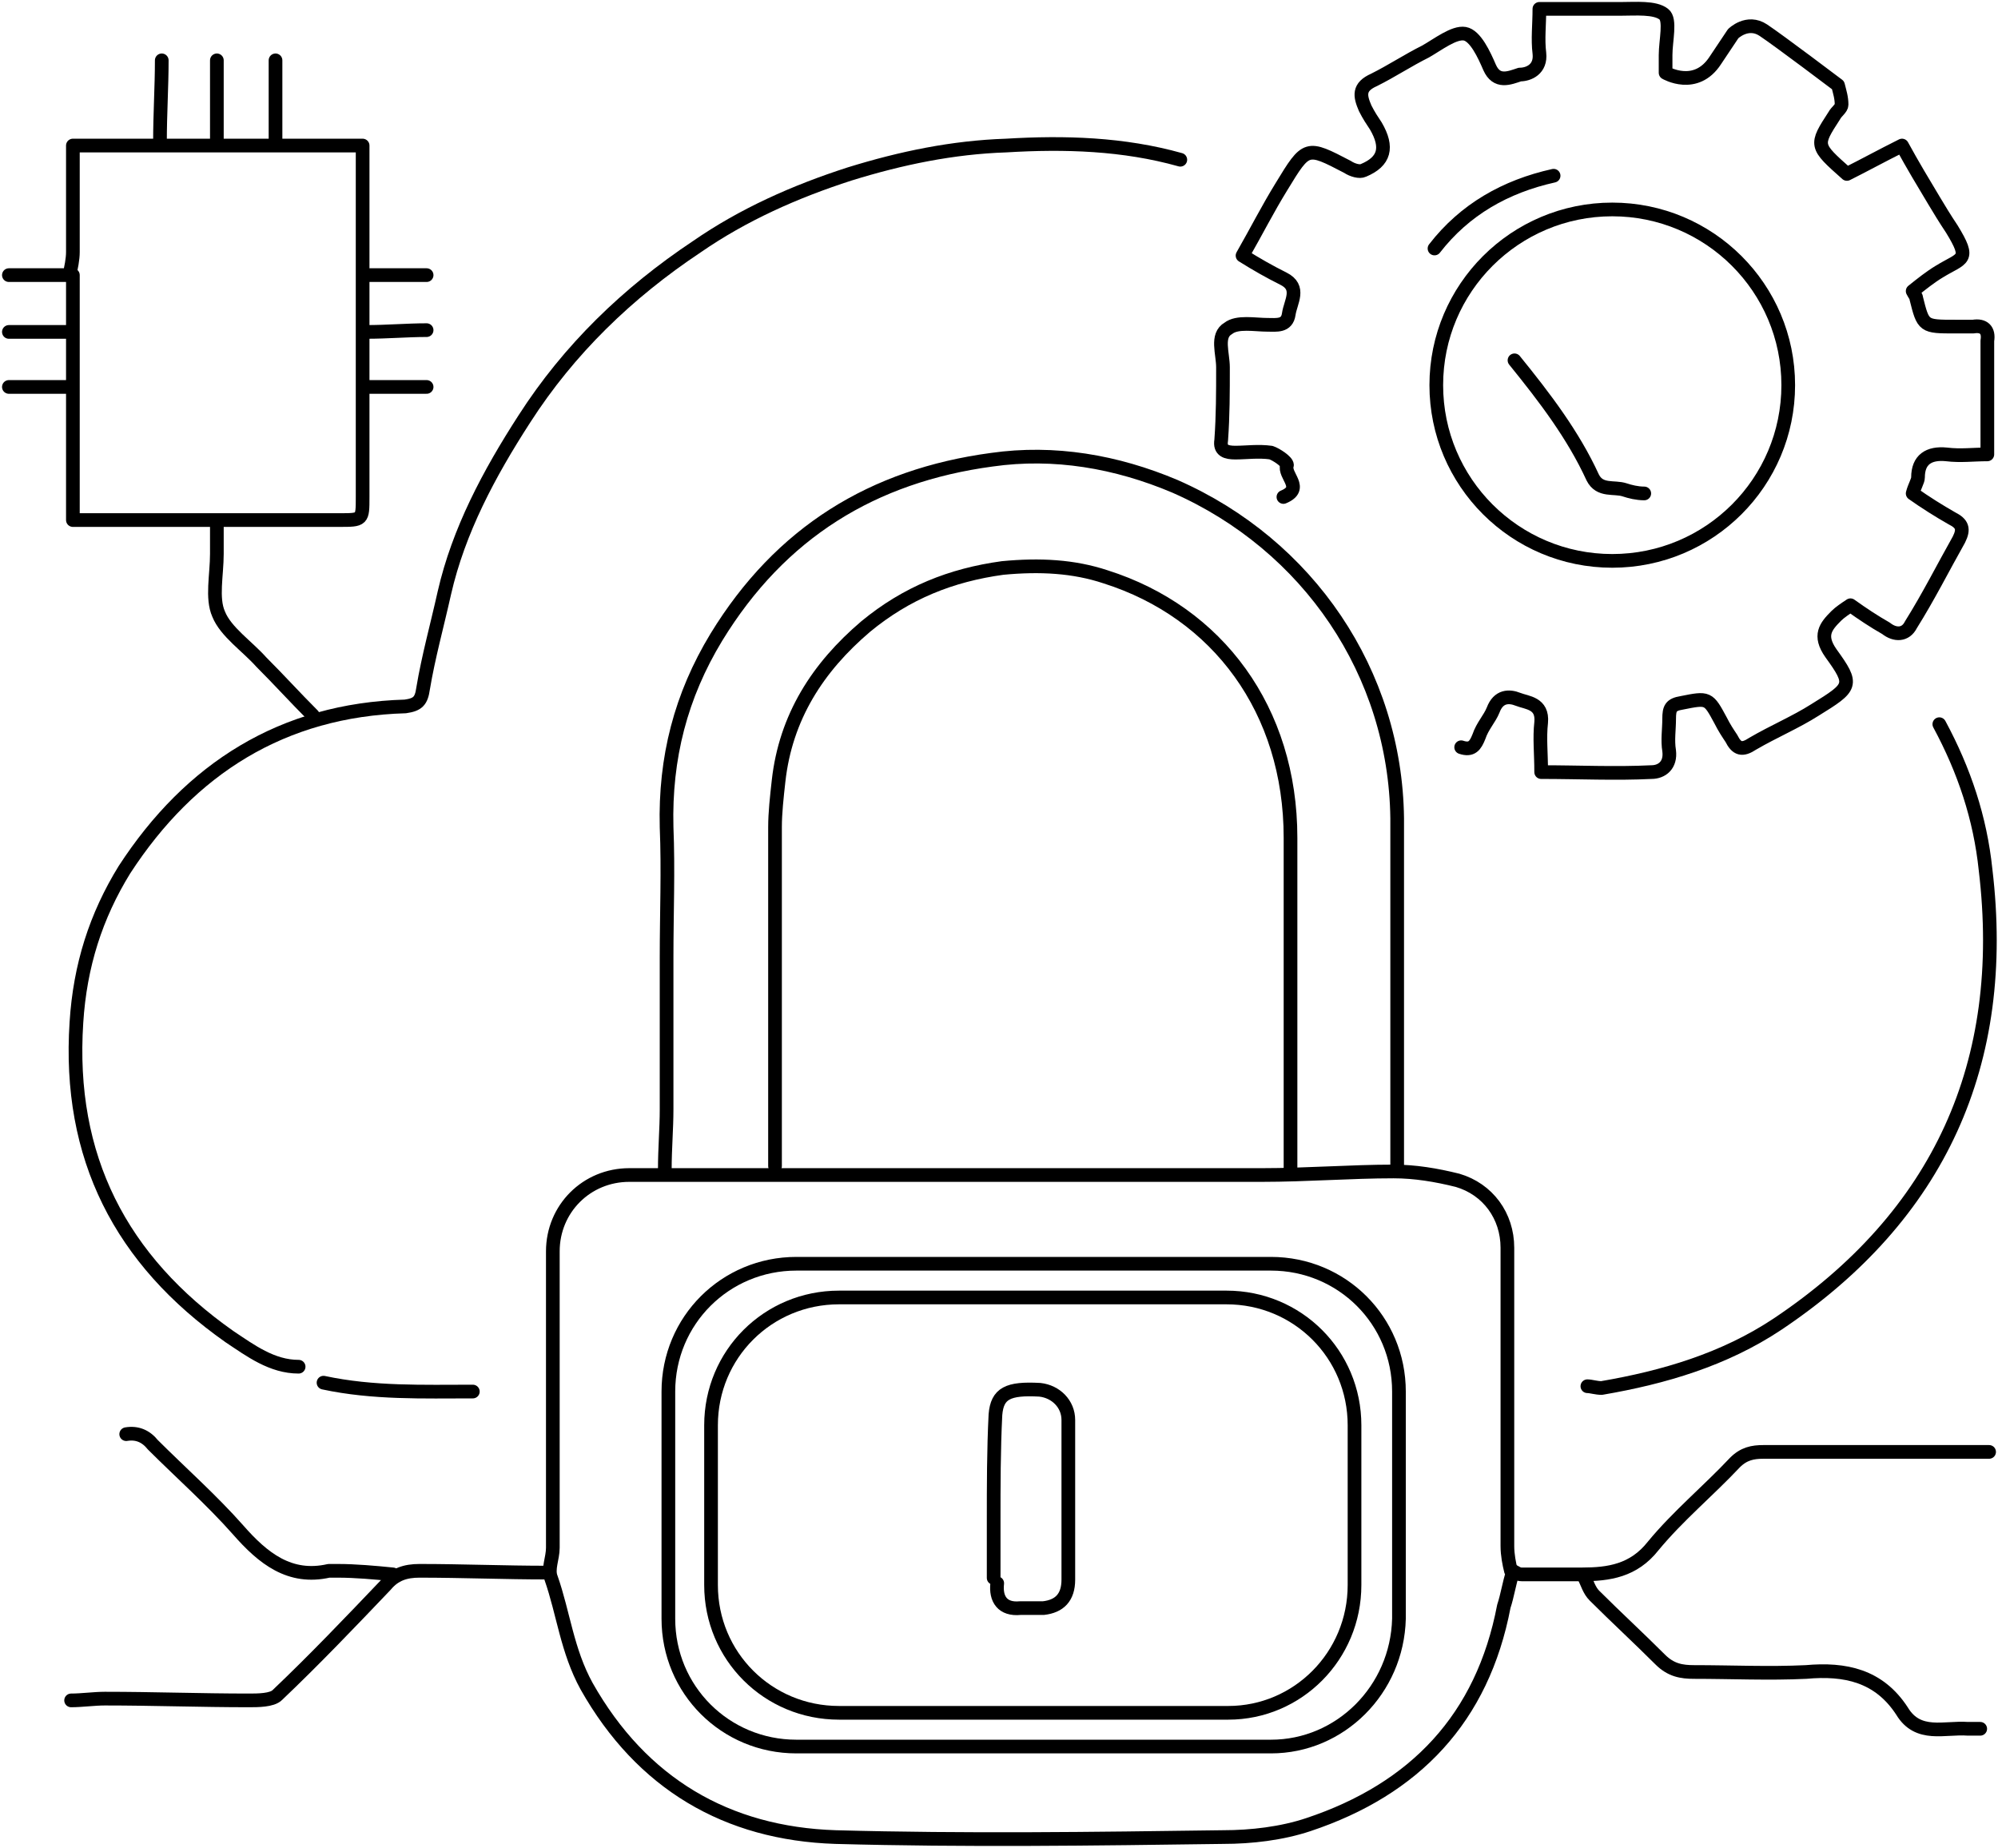 <?xml version="1.0" encoding="UTF-8"?> <svg xmlns="http://www.w3.org/2000/svg" width="146" height="135" viewBox="0 0 146 135" fill="none"> <path d="M102.096 85.331C102.096 76.772 102.096 68.343 102.096 59.784C101.966 49.15 95.601 39.813 85.859 35.533C81.573 33.718 77.027 32.94 72.48 33.588C63.778 34.755 57.023 38.905 52.347 46.556C49.749 50.836 48.58 55.375 48.71 60.432C48.84 63.545 48.71 66.787 48.71 69.899C48.71 73.66 48.71 77.421 48.71 81.052C48.71 82.478 48.58 83.905 48.58 85.461" stroke="black" stroke-miterlimit="10" stroke-linecap="round" stroke-linejoin="round"></path> <path d="M94.302 85.331C94.302 77.291 94.302 69.251 94.302 61.21C94.302 51.873 88.977 44.741 80.793 42.147C78.455 41.369 75.987 41.239 73.26 41.499C69.493 42.017 66.245 43.314 63.258 45.778C59.751 48.761 57.413 52.392 56.893 57.06C56.763 58.228 56.633 59.395 56.633 60.432C56.633 68.732 56.633 76.902 56.633 85.202" stroke="black" stroke-miterlimit="10" stroke-linecap="round" stroke-linejoin="round"></path> <path d="M110.539 114.899C110.279 115.677 110.15 116.585 109.89 117.363C108.331 125.533 103.395 130.72 95.602 133.314C93.653 133.963 91.445 134.222 89.367 134.222C79.885 134.352 70.532 134.481 61.05 134.222C53.127 133.963 46.892 130.331 42.865 123.199C41.436 120.605 41.176 117.882 40.267 115.288C40.007 114.64 40.397 113.862 40.397 113.084C40.397 105.821 40.397 98.689 40.397 91.427C40.397 88.314 42.865 85.85 45.982 85.85C49.1 85.85 52.347 85.85 55.465 85.85C67.674 85.85 80.014 85.85 92.224 85.85C95.472 85.85 98.719 85.591 101.836 85.591C103.395 85.591 104.954 85.85 106.513 86.239C108.721 86.888 110.15 88.833 110.15 91.167C110.15 98.429 110.15 105.692 110.15 112.954C110.15 113.602 110.279 114.251 110.409 114.769" stroke="black" stroke-miterlimit="10" stroke-linecap="round" stroke-linejoin="round"></path> <path d="M86.249 11.671C82.093 10.504 77.806 10.375 73.52 10.634C69.623 10.764 65.856 11.542 62.089 12.709C58.062 14.006 54.295 15.692 50.918 18.026C45.852 21.398 41.566 25.548 38.319 30.605C35.721 34.625 33.512 38.775 32.473 43.314C31.954 45.648 31.304 47.983 30.915 50.317C30.785 51.225 30.525 51.484 29.616 51.614C20.653 51.873 13.899 56.153 9.093 63.545C7.014 66.916 5.845 70.547 5.585 74.697C4.936 84.553 8.833 92.075 16.756 97.651C18.315 98.689 19.874 99.856 21.822 99.856" stroke="black" stroke-miterlimit="10" stroke-linecap="round" stroke-linejoin="round"></path> <path d="M141.713 52.911C143.532 56.282 144.701 59.784 145.091 63.545C146.779 77.68 141.713 88.833 129.893 96.743C125.996 99.337 121.58 100.634 117.034 101.412C116.644 101.412 116.254 101.282 115.995 101.282" stroke="black" stroke-miterlimit="10" stroke-linecap="round" stroke-linejoin="round"></path> <path d="M93.783 36.311C95.342 35.663 93.783 34.755 94.043 33.977C94.043 33.718 93.263 33.199 92.874 33.069C91.965 32.94 91.055 33.069 90.276 33.069C89.626 33.069 89.107 32.94 89.237 32.161C89.367 30.346 89.367 28.66 89.367 26.844C89.367 25.807 88.847 24.51 89.756 23.991C90.406 23.473 91.705 23.732 92.614 23.732C93.263 23.732 94.043 23.862 94.173 22.954C94.303 22.046 95.082 21.009 93.783 20.36C92.744 19.841 91.835 19.323 90.796 18.674C91.835 16.859 92.614 15.303 93.653 13.617C95.472 10.634 95.472 10.634 98.459 12.19C98.849 12.45 99.368 12.579 99.628 12.45C101.187 11.801 101.447 10.764 100.538 9.207C100.278 8.818 100.018 8.429 99.758 7.911C99.368 7.003 99.239 6.354 100.408 5.836C101.707 5.187 102.876 4.409 104.175 3.761C105.084 3.242 106.253 2.334 107.032 2.464C107.812 2.594 108.461 4.02 108.851 4.928C109.37 6.095 110.28 5.706 111.059 5.447C111.708 5.447 112.618 5.058 112.488 3.89C112.358 2.853 112.488 1.816 112.488 0.648C114.566 0.648 116.514 0.648 118.463 0.648C119.502 0.648 120.931 0.519 121.58 1.037C122.1 1.427 121.71 2.983 121.71 4.02C121.71 4.409 121.71 4.798 121.71 5.317C121.71 5.317 123.918 6.614 125.347 4.409C125.867 3.631 126.127 3.242 126.646 2.464C126.646 2.464 127.685 1.427 128.854 2.205C130.023 2.983 134.31 6.225 134.31 6.225C134.44 6.744 134.57 7.133 134.57 7.651C134.57 7.911 134.18 8.17 134.05 8.429C132.621 10.634 132.621 10.634 134.959 12.709C136.258 12.06 137.427 11.412 138.986 10.634C139.765 12.06 140.545 13.357 141.324 14.654C141.714 15.303 142.103 15.951 142.623 16.729C144.052 19.063 143.402 18.804 141.714 19.841C141.064 20.231 140.415 20.749 139.765 21.268C139.895 21.527 140.025 21.657 140.025 21.787C140.545 23.862 140.545 23.862 142.883 23.862C143.272 23.862 143.662 23.862 144.182 23.862C144.961 23.732 145.351 24.121 145.221 24.899C145.221 27.622 145.221 30.346 145.221 33.199C144.182 33.199 143.272 33.328 142.233 33.199C140.934 33.069 140.155 33.588 140.155 34.885C140.155 35.144 139.895 35.533 139.765 36.052C140.675 36.7 141.714 37.349 142.623 37.867C143.402 38.257 143.532 38.645 143.143 39.424C141.973 41.499 140.934 43.574 139.635 45.648C139.246 46.426 138.466 46.426 137.817 45.908C136.908 45.389 136.128 44.87 135.219 44.222C134.829 44.481 134.44 44.741 134.18 45C133.401 45.778 132.881 46.426 133.79 47.723C135.479 50.058 135.349 50.187 132.621 51.873C131.192 52.781 129.634 53.429 128.075 54.337C127.296 54.856 126.906 54.726 126.516 53.948C126.256 53.559 125.997 53.17 125.737 52.651C124.828 50.965 124.828 50.965 122.879 51.355C122.1 51.484 121.97 51.743 121.97 52.522C121.97 53.3 121.84 54.078 121.97 54.856C122.1 55.893 121.45 56.412 120.671 56.412C118.073 56.542 115.345 56.412 112.618 56.412C112.618 54.986 112.488 53.948 112.618 52.781C112.748 51.355 111.578 51.355 110.929 51.095C110.28 50.836 109.5 50.836 109.111 51.873C108.851 52.522 108.331 53.04 108.071 53.818C107.812 54.467 107.552 54.856 106.772 54.596" stroke="black" stroke-miterlimit="10" stroke-linecap="round" stroke-linejoin="round"></path> <path d="M145.35 106.081C139.895 106.081 134.31 106.081 128.854 106.081C128.075 106.081 127.425 106.21 126.776 106.859C124.827 108.934 122.619 110.749 120.801 112.954C119.372 114.769 117.553 115.029 115.605 115.029C114.176 115.029 112.747 115.029 111.189 115.029C110.929 115.029 110.799 114.899 110.539 114.769" stroke="black" stroke-miterlimit="10" stroke-linecap="round" stroke-linejoin="round"></path> <path d="M72.87 115.677C72.74 116.844 73.26 117.622 74.559 117.493C75.078 117.493 75.728 117.493 76.247 117.493C77.416 117.363 78.066 116.715 78.066 115.418C78.066 111.527 78.066 107.637 78.066 103.746C78.066 102.579 77.157 101.671 75.988 101.542C73.65 101.412 72.87 101.801 72.74 103.357C72.61 105.951 72.61 108.545 72.61 111.138C72.61 112.565 72.61 113.991 72.61 115.288" stroke="black" stroke-miterlimit="10" stroke-linecap="round" stroke-linejoin="round"></path> <path d="M115.735 115.159C115.995 115.677 116.125 116.196 116.514 116.585C118.073 118.141 119.762 119.697 121.32 121.254C122.1 122.032 122.879 122.161 123.788 122.161C126.516 122.161 129.244 122.291 131.972 122.161C134.829 121.902 137.297 122.421 138.986 125.014C140.155 126.96 142.103 126.182 143.792 126.311C144.052 126.311 144.441 126.311 144.701 126.311" stroke="black" stroke-miterlimit="10" stroke-linecap="round" stroke-linejoin="round"></path> <path d="M0.649 20.101C2.208 20.101 3.637 20.101 5.326 20.101C5.326 26.066 5.326 31.902 5.326 37.997C5.845 37.997 6.235 37.997 6.625 37.997C12.729 37.997 18.705 37.997 24.81 37.997C26.498 37.997 26.498 37.997 26.498 36.311C26.498 31.383 26.498 26.585 26.498 21.657C26.498 18.026 26.498 14.395 26.498 10.634C19.354 10.634 12.47 10.634 5.326 10.634C5.326 13.357 5.326 15.821 5.326 18.415C5.326 18.934 5.196 19.582 5.066 20.101" stroke="black" stroke-miterlimit="10" stroke-linecap="round" stroke-linejoin="round"></path> <path d="M40.007 114.899C36.89 114.899 33.772 114.769 30.655 114.769C29.616 114.769 28.836 115.029 28.187 115.807C25.589 118.53 22.991 121.254 20.263 123.847C19.874 124.236 18.835 124.236 18.185 124.236C14.678 124.236 11.171 124.107 7.664 124.107C6.884 124.107 5.975 124.236 5.196 124.236" stroke="black" stroke-miterlimit="10" stroke-linecap="round" stroke-linejoin="round"></path> <path d="M15.847 38.257C15.847 39.035 15.847 39.683 15.847 40.461C15.847 42.017 15.457 43.703 15.977 44.87C16.496 46.167 18.055 47.205 19.094 48.372C20.393 49.669 21.562 50.965 22.861 52.262" stroke="black" stroke-miterlimit="10" stroke-linecap="round" stroke-linejoin="round"></path> <path d="M110.669 26.326C112.877 29.049 114.955 31.772 116.384 34.885C116.904 35.922 117.943 35.533 118.722 35.792C119.112 35.922 119.632 36.052 120.151 36.052" stroke="black" stroke-miterlimit="10" stroke-linecap="round" stroke-linejoin="round"></path> <path d="M28.707 115.029C27.408 114.899 25.979 114.769 24.68 114.769C24.42 114.769 24.29 114.769 24.03 114.769C21.173 115.418 19.224 113.862 17.406 111.787C15.457 109.582 13.249 107.637 11.171 105.562C10.652 104.914 10.002 104.654 9.223 104.784" stroke="black" stroke-miterlimit="10" stroke-linecap="round" stroke-linejoin="round"></path> <path d="M23.641 101.023C27.278 101.801 30.915 101.671 34.552 101.671" stroke="black" stroke-miterlimit="10" stroke-linecap="round" stroke-linejoin="round"></path> <path d="M113.527 12.839C110.019 13.617 107.032 15.303 104.824 18.156" stroke="black" stroke-miterlimit="10" stroke-linecap="round" stroke-linejoin="round"></path> <path d="M15.847 4.409C15.847 6.354 15.847 8.3 15.847 10.375" stroke="black" stroke-miterlimit="10" stroke-linecap="round" stroke-linejoin="round"></path> <path d="M20.133 4.409C20.133 6.354 20.133 8.3 20.133 10.375" stroke="black" stroke-miterlimit="10" stroke-linecap="round" stroke-linejoin="round"></path> <path d="M11.82 4.409C11.82 6.354 11.69 8.3 11.69 10.375" stroke="black" stroke-miterlimit="10" stroke-linecap="round" stroke-linejoin="round"></path> <path d="M5.196 28.271C3.637 28.271 2.208 28.271 0.649 28.271" stroke="black" stroke-miterlimit="10" stroke-linecap="round" stroke-linejoin="round"></path> <path d="M31.174 24.121C29.745 24.121 28.317 24.251 26.758 24.251" stroke="black" stroke-miterlimit="10" stroke-linecap="round" stroke-linejoin="round"></path> <path d="M31.174 28.271C29.745 28.271 28.317 28.271 26.758 28.271" stroke="black" stroke-miterlimit="10" stroke-linecap="round" stroke-linejoin="round"></path> <path d="M5.066 24.251C3.637 24.251 2.208 24.251 0.649 24.251" stroke="black" stroke-miterlimit="10" stroke-linecap="round" stroke-linejoin="round"></path> <path d="M31.174 20.101C29.745 20.101 28.317 20.101 27.018 20.101" stroke="black" stroke-miterlimit="10" stroke-linecap="round" stroke-linejoin="round"></path> <path d="M89.756 125.144H61.31C56.114 125.144 51.958 120.994 51.958 115.807V104.135C51.958 98.948 56.114 94.798 61.31 94.798H89.627C94.822 94.798 98.979 98.948 98.979 104.135V115.807C98.979 120.994 94.822 125.144 89.756 125.144Z" stroke="black" stroke-miterlimit="10" stroke-linecap="round" stroke-linejoin="round"></path> <path d="M92.874 127.608H58.192C52.996 127.608 48.84 123.458 48.84 118.271V101.671C48.84 96.484 52.996 92.334 58.192 92.334H92.874C98.069 92.334 102.226 96.484 102.226 101.671V118.271C102.096 123.458 97.939 127.608 92.874 127.608Z" stroke="black" stroke-miterlimit="10" stroke-linecap="round" stroke-linejoin="round"></path> <path d="M117.813 40.98C124.915 40.98 130.672 35.232 130.672 28.141C130.672 21.051 124.915 15.303 117.813 15.303C110.711 15.303 104.954 21.051 104.954 28.141C104.954 35.232 110.711 40.98 117.813 40.98Z" stroke="black" stroke-miterlimit="10" stroke-linecap="round" stroke-linejoin="round"></path> </svg> 